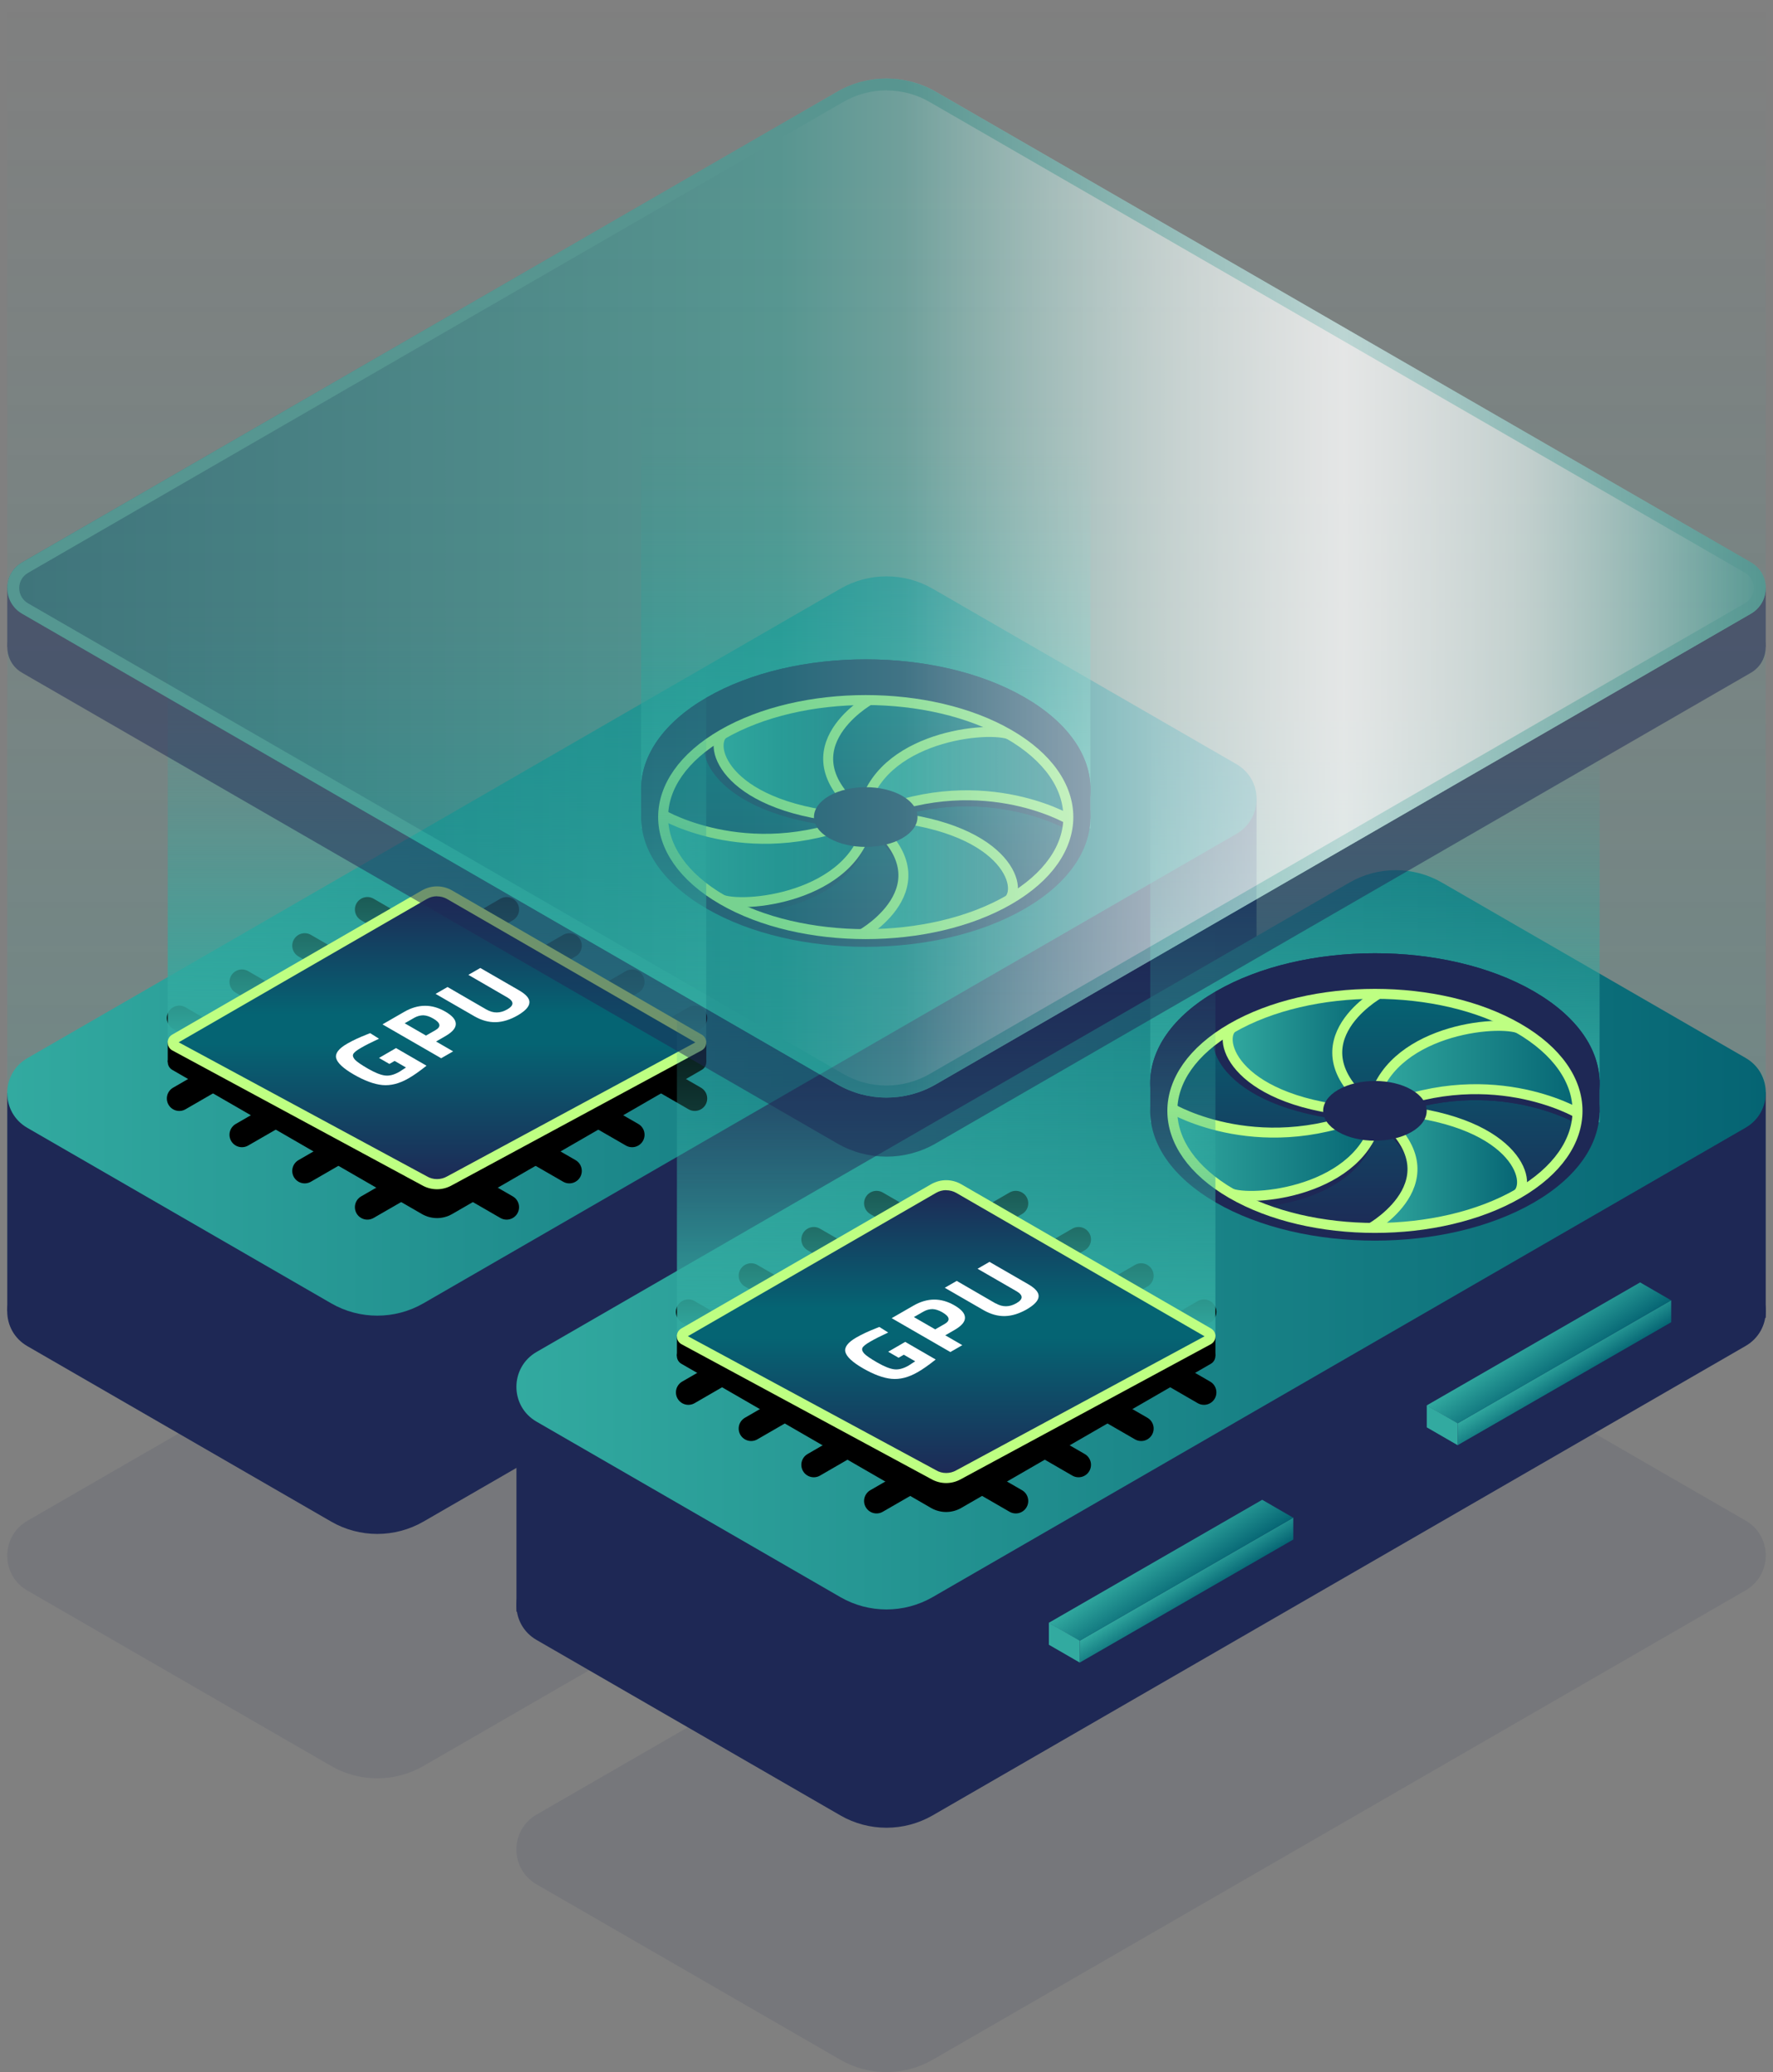 <?xml version="1.0" encoding="UTF-8"?><svg id="a" xmlns="http://www.w3.org/2000/svg" xmlns:xlink="http://www.w3.org/1999/xlink" viewBox="0 0 178 208"><rect x="0" y="0" width="178" height="208" fill="#808080" stroke="none"/><defs><linearGradient id="b" x1="89" y1="0" x2="89" y2="127.78" gradientUnits="userSpaceOnUse"><stop offset="0" stop-color="#32aaa0" stop-opacity="0"/><stop offset=".61" stop-color="#32aaa0" stop-opacity=".62"/><stop offset="1" stop-color="#32aaa0"/></linearGradient><linearGradient id="c" x1=".73" y1="94.95" x2="126.15" y2="94.95" gradientUnits="userSpaceOnUse"><stop offset="0" stop-color="#32aaa0"/><stop offset="1" stop-color="#056473"/></linearGradient><linearGradient id="d" x1="86.92" y1="40.18" x2="86.92" y2="83.15" gradientUnits="userSpaceOnUse"><stop offset="0" stop-color="#32aaa0" stop-opacity="0"/><stop offset=".12" stop-color="#32aaa0" stop-opacity=".04"/><stop offset=".28" stop-color="#32aaa0" stop-opacity=".14"/><stop offset=".47" stop-color="#32aaa0" stop-opacity=".32"/><stop offset=".68" stop-color="#32aaa0" stop-opacity=".56"/><stop offset=".91" stop-color="#32aaa0" stop-opacity=".87"/><stop offset="1" stop-color="#32aaa0"/></linearGradient><clipPath id="e"><path d="M101.3,73.71c-7.94-4.59-20.82-4.59-28.77,0-7.94,4.59-7.94,12.02,0,16.61,7.94,4.59,20.82,4.59,28.77,0,7.94-4.59,7.94-12.02,0-16.61Z" style="fill:none;"/></clipPath><linearGradient id="f" x1="86.92" y1="70.14" x2="86.92" y2="95.07" gradientUnits="userSpaceOnUse"><stop offset="0" stop-color="#056473"/><stop offset="1" stop-color="#1e2855"/></linearGradient><linearGradient id="g" x1="72.14" y1="76.17" x2="87.29" y2="76.17" xlink:href="#c"/><linearGradient id="h" x1="86.55" y1="77.85" x2="107.52" y2="77.85" xlink:href="#c"/><linearGradient id="i" x1="86.55" y1="87.85" x2="101.7" y2="87.85" xlink:href="#c"/><linearGradient id="j" x1="66.31" y1="86.17" x2="87.29" y2="86.17" xlink:href="#c"/><linearGradient id="k" x1="72.14" y1="76.17" x2="87.29" y2="76.17" xlink:href="#c"/><linearGradient id="l" x1="86.55" y1="77.85" x2="107.52" y2="77.85" xlink:href="#c"/><linearGradient id="m" x1="86.55" y1="87.85" x2="101.7" y2="87.85" xlink:href="#c"/><linearGradient id="n" x1="66.31" y1="86.17" x2="87.29" y2="86.17" xlink:href="#c"/><linearGradient id="o" x1="43.87" y1="61.67" x2="43.87" y2="104.63" xlink:href="#d"/><linearGradient id="p" x1="43.87" y1="89.47" x2="43.87" y2="118.86" gradientUnits="userSpaceOnUse"><stop offset="0" stop-color="#1e2855"/><stop offset=".42" stop-color="#056473"/><stop offset=".52" stop-color="#056473"/><stop offset="1" stop-color="#1e2855"/></linearGradient><linearGradient id="q" x1="51.85" y1="124.45" x2="177.27" y2="124.45" xlink:href="#c"/><linearGradient id="r" x1="138.03" y1="69.68" x2="138.03" y2="112.64" xlink:href="#d"/><clipPath id="s"><path d="M152.42,103.2c-7.94-4.59-20.82-4.59-28.77,0-7.94,4.59-7.94,12.02,0,16.61,7.94,4.59,20.82,4.59,28.77,0s7.94-12.02,0-16.61Z" style="fill:none;"/></clipPath><linearGradient id="t" x1="138.03" y1="99.63" x2="138.03" y2="124.56" xlink:href="#f"/><linearGradient id="u" x1="123.25" y1="105.66" x2="138.4" y2="105.66" xlink:href="#c"/><linearGradient id="v" x1="137.66" y1="107.34" x2="158.64" y2="107.34" xlink:href="#c"/><linearGradient id="w" x1="137.66" y1="117.34" x2="152.81" y2="117.34" xlink:href="#c"/><linearGradient id="x" x1="117.43" y1="115.66" x2="138.4" y2="115.66" xlink:href="#c"/><linearGradient id="y" x1="123.25" y1="105.66" x2="138.4" y2="105.66" xlink:href="#c"/><linearGradient id="z" x1="137.66" y1="107.34" x2="158.64" y2="107.34" xlink:href="#c"/><linearGradient id="aa" x1="137.66" y1="117.34" x2="152.81" y2="117.34" xlink:href="#c"/><linearGradient id="ab" x1="117.43" y1="115.66" x2="138.4" y2="115.66" xlink:href="#c"/><linearGradient id="ac" x1="94.99" y1="91.16" x2="94.99" y2="134.13" xlink:href="#d"/><linearGradient id="ad" x1="94.99" y1="118.97" x2="94.99" y2="148.35" xlink:href="#p"/><linearGradient id="ae" x1="118.26" y1="158.28" x2="119.98" y2="160.93" xlink:href="#c"/><linearGradient id="af" x1="116.17" y1="155.55" x2="118.95" y2="159.68" xlink:href="#c"/><linearGradient id="ag" x1="156.2" y1="136.46" x2="157.92" y2="139.12" xlink:href="#c"/><linearGradient id="ah" x1="154.11" y1="133.73" x2="156.89" y2="137.86" xlink:href="#c"/><linearGradient id="ai" x1=".73" y1="59.02" x2="177.27" y2="59.02" gradientUnits="userSpaceOnUse"><stop offset="0" stop-color="#056473"/><stop offset=".44" stop-color="#32aaa0"/><stop offset=".66" stop-color="#cdebe6"/><stop offset=".76" stop-color="#fff"/><stop offset=".86" stop-color="#cdebe6"/><stop offset="1" stop-color="#32aaa0"/></linearGradient><linearGradient id="aj" x1=".73" y1="59.02" x2="177.27" y2="59.02" gradientUnits="userSpaceOnUse"><stop offset=".51" stop-color="#fff" stop-opacity="0"/><stop offset=".76" stop-color="#fff"/><stop offset="1" stop-color="#fff" stop-opacity="0"/></linearGradient></defs><g style="opacity:.1;"><path d="M124.13,123.14l-30.5-17.61c-2.86-1.65-6.39-1.65-9.26,0L2.75,152.65c-2.7,1.56-2.7,5.45,0,7l30.5,17.61c2.86,1.65,6.39,1.65,9.26,0l81.62-47.12c2.7-1.56,2.7-5.45,0-7Z" style="fill:#1e2855;"/><path d="M175.25,152.63l-30.5-17.61c-2.86-1.65-6.39-1.65-9.26,0l-81.62,47.12c-2.7,1.56-2.7,5.45,0,7l30.5,17.61c2.86,1.65,6.39,1.65,9.26,0l81.62-47.12c2.7-1.56,2.7-5.45,0-7Z" style="fill:#1e2855;"/></g><rect x=".73" y="0" width="176.54" height="127.78" style="fill:url(#b); opacity:.2;"/><polygon points=".73 131.62 .73 109.71 126.15 80.12 126.15 102.11 .73 131.62" style="fill:#1e2855;"/><path d="M124.13,98.61l-30.5-17.61c-2.86-1.65-6.39-1.65-9.26,0L2.75,128.12c-2.7,1.56-2.7,5.45,0,7l30.5,17.61c2.86,1.65,6.39,1.65,9.26,0l81.62-47.12c2.7-1.56,2.7-5.45,0-7Z" style="fill:#1e2855;"/><path d="M124.13,76.7l-30.5-17.61c-2.86-1.65-6.39-1.65-9.26,0L2.75,106.21c-2.7,1.56-2.7,5.45,0,7l30.5,17.61c2.86,1.65,6.39,1.65,9.26,0l81.62-47.12c2.7-1.56,2.7-5.45,0-7Z" style="fill:url(#c);"/><rect x="64.36" y="40.18" width="45.11" height="42.97" style="fill:url(#d);"/><path d="M101.94,73.34c-8.3-4.79-21.75-4.79-30.05,0-8.3,4.79-8.3,12.56,0,17.35s21.75,4.79,30.05,0c8.3-4.79,8.3-12.56,0-17.35Z" style="fill:#1e2855;"/><path d="M102.87,70c-8.81-5.09-23.09-5.09-31.9,0-8.81,5.09-8.81,13.33,0,18.42,8.81,5.09,23.09,5.09,31.9,0,8.81-5.09,8.81-13.33,0-18.42Z" style="fill:#1e2855;"/><path d="M102.87,72.8c-8.81-5.09-23.09-5.09-31.9,0s-8.81,13.33,0,18.42,23.09,5.09,31.9,0c8.81-5.09,8.81-13.33,0-18.42Z" style="fill:#1e2855;"/><path d="M102.87,70c-8.81-5.09-23.09-5.09-31.9,0-8.81,5.09-8.81,13.33,0,18.42,8.81,5.09,23.09,5.09,31.9,0,8.81-5.09,8.81-13.33,0-18.42Z" style="fill:#1e2855;"/><polygon points="109.47 82.19 109.47 78.88 64.36 78.88 64.36 82.32 109.47 82.19" style="fill:#1e2855;"/><g style="clip-path:url(#e);"><path d="M102.19,73.79c-8.43-4.87-22.1-4.87-30.54,0-8.43,4.87-8.43,12.76,0,17.63,8.43,4.87,22.1,4.87,30.54,0s8.43-12.76,0-17.63Z" style="fill:url(#f);"/><path d="M87.29,70.27c-5.91-.84-13.24,1.9-14.75,3.43-1.51,1.54.84,8.03,14.75,8.52-9.33-6.66,0-11.95,0-11.95Z" style="fill:url(#g);"/><path d="M107.25,82.22c1.45-3.41-3.28-7.64-5.95-8.52-2.66-.87-13.91.49-14.75,8.52,11.53-5.39,20.7,0,20.7,0Z" style="fill:url(#h);"/><path d="M86.55,93.75c5.91.84,13.24-1.9,14.75-3.43,1.51-1.54-.84-8.03-14.75-8.52,9.33,6.66,0,11.95,0,11.95Z" style="fill:url(#i);"/><path d="M66.58,81.8c-1.45,3.41,3.28,7.64,5.95,8.52s13.91-.49,14.75-8.52c-11.53,5.39-20.7,0-20.7,0Z" style="fill:url(#j);"/><path d="M87.47,69.97c-6.55-.93-14.68,2.1-16.36,3.81s.93,8.91,16.36,9.44c-10.35-7.38,0-13.25,0-13.25Z" style="fill:#1e2855;"/><path d="M107.25,83.33c1.45-3.41-3.28-7.64-5.95-8.52s-13.91.49-14.75,8.52c11.53-5.39,20.7,0,20.7,0Z" style="fill:#1e2855;"/><path d="M86.55,94.85c5.91.84,13.24-1.9,14.75-3.43s-.84-8.03-14.75-8.52c9.33,6.66,0,11.95,0,11.95Z" style="fill:#1e2855;"/><path d="M66.58,82.9c-1.45,3.41,3.28,7.64,5.95,8.52,2.66.87,13.91-.49,14.75-8.52-11.53,5.39-20.7,0-20.7,0Z" style="fill:#1e2855;"/><path d="M107.25,83.33c1.45-3.41-3.28-7.64-5.95-8.52s-13.91.49-14.75,8.52c11.53-5.39,20.7,0,20.7,0Z" style="fill:#1e2855;"/><path d="M86.55,94.85c5.91.84,13.24-1.9,14.75-3.43s-.84-8.03-14.75-8.52c9.33,6.66,0,11.95,0,11.95Z" style="fill:#1e2855;"/><path d="M66.58,82.9c-1.45,3.41,3.28,7.64,5.95,8.52,2.66.87,13.91-.49,14.75-8.52-11.53,5.39-20.7,0-20.7,0Z" style="fill:#1e2855;"/><path d="M87.29,70.27c-5.91-.84-13.24,1.9-14.75,3.43-1.51,1.54.84,8.03,14.75,8.52-9.33-6.66,0-11.95,0-11.95Z" style="fill:url(#k); stroke:#beff82; stroke-miterlimit:10;"/><path d="M107.25,82.22c1.45-3.41-3.28-7.64-5.95-8.52-2.66-.87-13.91.49-14.75,8.52,11.53-5.39,20.7,0,20.7,0Z" style="fill:url(#l); stroke:#beff82; stroke-miterlimit:10;"/><path d="M86.55,93.75c5.91.84,13.24-1.9,14.75-3.43,1.51-1.54-.84-8.03-14.75-8.52,9.33,6.66,0,11.95,0,11.95Z" style="fill:url(#m); stroke:#beff82; stroke-miterlimit:10;"/><path d="M66.58,81.8c-1.45,3.41,3.28,7.64,5.95,8.52s13.91-.49,14.75-8.52c-11.53,5.39-20.7,0-20.7,0Z" style="fill:url(#n); stroke:#beff82; stroke-miterlimit:10;"/></g><path d="M90.59,79.89c-2.03-1.17-5.32-1.17-7.35,0-2.03,1.17-2.03,3.07,0,4.24s5.32,1.17,7.35,0c2.03-1.17,2.03-3.07,0-4.24Z" style="fill:#1e2855;"/><path d="M101.3,73.71c-7.94-4.59-20.82-4.59-28.77,0-7.94,4.59-7.94,12.02,0,16.61s20.82,4.59,28.77,0c7.94-4.59,7.94-12.02,0-16.61Z" style="fill:none; stroke:#beff82; stroke-miterlimit:10;"/><line x1="41.79" y1="118.34" x2="36.88" y2="121.17" style="fill:none; stroke:#000; stroke-linecap:round; stroke-linejoin:round; stroke-width:2.5px;"/><line x1="35.49" y1="114.7" x2="30.59" y2="117.53" style="fill:none; stroke:#000; stroke-linecap:round; stroke-linejoin:round; stroke-width:2.5px;"/><line x1="29.2" y1="111.07" x2="24.29" y2="113.9" style="fill:none; stroke:#000; stroke-linecap:round; stroke-linejoin:round; stroke-width:2.5px;"/><line x1="22.9" y1="107.43" x2="18" y2="110.26" style="fill:none; stroke:#000; stroke-linecap:round; stroke-linejoin:round; stroke-width:2.5px;"/><line x1="64.85" y1="107.43" x2="69.75" y2="110.26" style="fill:none; stroke:#000; stroke-linecap:round; stroke-linejoin:round; stroke-width:2.5px;"/><line x1="58.55" y1="111.07" x2="63.46" y2="113.9" style="fill:none; stroke:#000; stroke-linecap:round; stroke-linejoin:round; stroke-width:2.5px;"/><line x1="52.25" y1="114.7" x2="57.16" y2="117.53" style="fill:none; stroke:#000; stroke-linecap:round; stroke-linejoin:round; stroke-width:2.5px;"/><line x1="45.96" y1="118.34" x2="50.86" y2="121.17" style="fill:none; stroke:#000; stroke-linecap:round; stroke-linejoin:round; stroke-width:2.5px;"/><line x1="50.86" y1="91.29" x2="48.17" y2="92.85" style="fill:none; stroke:#000; stroke-linecap:round; stroke-linejoin:round; stroke-width:2.5px;"/><line x1="57.16" y1="94.92" x2="54.46" y2="96.48" style="fill:none; stroke:#000; stroke-linecap:round; stroke-linejoin:round; stroke-width:2.5px;"/><line x1="63.46" y1="98.56" x2="60.76" y2="100.11" style="fill:none; stroke:#000; stroke-linecap:round; stroke-linejoin:round; stroke-width:2.5px;"/><line x1="66.6" y1="104.01" x2="69.75" y2="102.19" style="fill:none; stroke:#000; stroke-linecap:round; stroke-linejoin:round; stroke-width:2.5px;"/><line x1="18" y1="102.19" x2="21.14" y2="104.01" style="fill:none; stroke:#000; stroke-linecap:round; stroke-linejoin:round; stroke-width:2.5px;"/><line x1="24.29" y1="98.56" x2="26.99" y2="100.12" style="fill:none; stroke:#000; stroke-linecap:round; stroke-linejoin:round; stroke-width:2.5px;"/><line x1="30.59" y1="94.92" x2="33.29" y2="96.48" style="fill:none; stroke:#000; stroke-linecap:round; stroke-linejoin:round; stroke-width:2.5px;"/><line x1="36.88" y1="91.29" x2="39.58" y2="92.85" style="fill:none; stroke:#000; stroke-linecap:round; stroke-linejoin:round; stroke-width:2.5px;"/><rect x="16.84" y="61.67" width="54.06" height="42.97" style="fill:url(#o);"/><rect x="62.02" y="104.63" width="8.89" height="1.97"/><rect x="16.84" y="104.63" width="8.89" height="1.97"/><path d="M70.45,107.39l-25.06,14.47c-.94.54-2.09.54-3.03,0l-25.06-14.47c-.61-.35-.61-1.23,0-1.58l26.12-15.08c.28-.16.63-.16.91,0l26.12,15.08c.61.35.61,1.23,0,1.58Z"/><path d="M43.87,118.86c-.44,0-.88-.12-1.27-.34l-25.07-13.53c-.17-.1-.19-.28-.19-.35s.02-.25.2-.35l25.06-14.47c.38-.22.82-.34,1.27-.34s.88.12,1.27.34l25.06,14.47c.18.11.2.28.2.35s-.02.25-.21.36l-25.05,13.52c-.4.23-.84.35-1.28.35Z" style="fill:url(#p);"/><path d="M43.87,89.97c.36,0,.71.09,1.02.27l24.92,14.39-24.92,13.45c-.31.18-.66.27-1.02.27s-.71-.09-1.04-.29l-24.89-13.44,24.92-14.39c.31-.18.66-.27,1.02-.27M43.87,88.97c-.52,0-1.05.14-1.52.41l-25.06,14.47c-.61.35-.61,1.23,0,1.58l25.06,13.53c.47.27.99.41,1.52.41s1.05-.14,1.52-.41l25.06-13.53c.61-.35.61-1.23,0-1.58l-25.06-14.47c-.47-.27-.99-.41-1.52-.41h0Z" style="fill:#beff82;"/><path d="M39.09,106.79l-1.04-.6,1.71-.99,3.06,1.77c-.69.55-1.3.98-1.81,1.27-.92.53-1.79.75-2.63.67-.83-.08-1.79-.44-2.85-1.05s-1.66-1.17-1.78-1.65c-.12-.48.26-.97,1.12-1.46.54-.31,1.18-.61,1.92-.9l.37-.15.89.56c-.77.36-1.37.66-1.81.92-.44.25-.7.46-.78.63-.07.16-.01.35.18.56.2.21.63.51,1.31.9.68.39,1.24.62,1.68.68.44.06.92-.06,1.45-.36l.68-.44-1.14-.66-.54.31Z" style="fill:#fff;"/><path d="M44.75,103.98l-.97.56,1.71.99-1.2.69-5.89-3.4,2.17-1.25c1.4-.81,2.78-.82,4.14-.03.69.4,1.04.8,1.05,1.22s-.33.82-1.01,1.22ZM42.76,103.95l.96-.55c.59-.34.52-.73-.22-1.16-.36-.21-.7-.32-1-.33-.3,0-.61.08-.91.25l-.96.55,2.13,1.23Z" style="fill:#fff;"/><path d="M48.84,101.33c.69.4,1.38.39,2.08-.01.7-.4.7-.8.02-1.2l-3.92-2.27,1.2-.69,3.9,2.25c.72.42,1.07.83,1.03,1.24-.03.41-.43.83-1.18,1.27-.75.43-1.48.66-2.19.68-.71.02-1.43-.18-2.15-.59l-3.9-2.25,1.2-.69,3.92,2.27Z" style="fill:#fff;"/><polygon points="51.85 161.78 51.85 139.2 177.27 109.61 177.27 132.27 51.85 161.78" style="fill:#1e2855;"/><path d="M175.25,128.1l-30.5-17.61c-2.86-1.65-6.39-1.65-9.26,0l-81.62,47.12c-2.7,1.56-2.7,5.45,0,7l30.5,17.61c2.86,1.65,6.39,1.65,9.26,0l81.62-47.12c2.7-1.56,2.7-5.45,0-7Z" style="fill:#1e2855;"/><path d="M175.25,106.19l-30.5-17.61c-2.86-1.65-6.39-1.65-9.26,0l-81.62,47.12c-2.7,1.56-2.7,5.45,0,7l30.5,17.61c2.86,1.65,6.39,1.65,9.26,0l81.62-47.12c2.7-1.56,2.7-5.45,0-7Z" style="fill:url(#q);"/><rect x="115.48" y="69.68" width="45.11" height="42.97" style="fill:url(#r);"/><path d="M153.06,102.83c-8.3-4.79-21.75-4.79-30.05,0-8.3,4.79-8.3,12.56,0,17.35s21.75,4.79,30.05,0c8.3-4.79,8.3-12.56,0-17.35Z" style="fill:#1e2855;"/><path d="M153.98,99.5c-8.81-5.09-23.09-5.09-31.9,0-8.81,5.09-8.81,13.33,0,18.42s23.09,5.09,31.9,0c8.81-5.09,8.81-13.33,0-18.42Z" style="fill:#1e2855;"/><path d="M153.98,102.29c-8.81-5.09-23.09-5.09-31.9,0-8.81,5.09-8.81,13.33,0,18.42,8.81,5.09,23.09,5.09,31.9,0,8.81-5.09,8.81-13.33,0-18.42Z" style="fill:#1e2855;"/><path d="M153.98,99.5c-8.81-5.09-23.09-5.09-31.9,0-8.81,5.09-8.81,13.33,0,18.42s23.09,5.09,31.9,0c8.81-5.09,8.81-13.33,0-18.42Z" style="fill:#1e2855;"/><polygon points="160.59 111.69 160.59 108.37 115.48 108.37 115.48 111.81 160.59 111.69" style="fill:#1e2855;"/><g style="clip-path:url(#s);"><path d="M153.3,103.28c-8.43-4.87-22.1-4.87-30.54,0-8.43,4.87-8.43,12.76,0,17.63,8.43,4.87,22.1,4.87,30.54,0,8.43-4.87,8.43-12.76,0-17.63Z" style="fill:url(#t);"/><path d="M138.4,99.76c-5.91-.84-13.24,1.9-14.75,3.43s.84,8.03,14.75,8.52c-9.33-6.66,0-11.95,0-11.95Z" style="fill:url(#u);"/><path d="M158.37,111.72c1.45-3.41-3.28-7.64-5.95-8.52s-13.91.49-14.75,8.52c11.53-5.39,20.7,0,20.7,0Z" style="fill:url(#v);"/><path d="M137.66,123.24c5.91.84,13.24-1.9,14.75-3.43,1.51-1.54-.84-8.03-14.75-8.52,9.33,6.66,0,11.95,0,11.95Z" style="fill:url(#w);"/><path d="M117.7,111.29c-1.45,3.41,3.28,7.64,5.95,8.52,2.66.87,13.91-.49,14.75-8.52-11.53,5.39-20.7,0-20.7,0Z" style="fill:url(#x);"/><path d="M138.59,99.46c-6.55-.93-14.68,2.1-16.36,3.81-1.68,1.71.93,8.91,16.36,9.44-10.35-7.38,0-13.25,0-13.25Z" style="fill:#1e2855;"/><path d="M158.37,112.82c1.45-3.41-3.28-7.64-5.95-8.52-2.66-.87-13.91.49-14.75,8.52,11.53-5.39,20.7,0,20.7,0Z" style="fill:#1e2855;"/><path d="M137.66,124.34c5.91.84,13.24-1.9,14.75-3.43s-.84-8.03-14.75-8.52c9.33,6.66,0,11.95,0,11.95Z" style="fill:#1e2855;"/><path d="M117.7,112.39c-1.45,3.41,3.28,7.64,5.95,8.52s13.91-.49,14.75-8.52c-11.53,5.39-20.7,0-20.7,0Z" style="fill:#1e2855;"/><path d="M158.37,112.82c1.45-3.41-3.28-7.64-5.95-8.52-2.66-.87-13.91.49-14.75,8.52,11.53-5.39,20.7,0,20.7,0Z" style="fill:#1e2855;"/><path d="M137.66,124.34c5.91.84,13.24-1.9,14.75-3.43s-.84-8.03-14.75-8.52c9.33,6.66,0,11.95,0,11.95Z" style="fill:#1e2855;"/><path d="M117.7,112.39c-1.45,3.41,3.28,7.64,5.95,8.52s13.91-.49,14.75-8.52c-11.53,5.39-20.7,0-20.7,0Z" style="fill:#1e2855;"/><path d="M138.4,99.76c-5.91-.84-13.24,1.9-14.75,3.43s.84,8.03,14.75,8.52c-9.33-6.66,0-11.95,0-11.95Z" style="fill:url(#y); stroke:#beff82; stroke-miterlimit:10;"/><path d="M158.37,111.72c1.45-3.41-3.28-7.64-5.95-8.52s-13.91.49-14.75,8.52c11.53-5.39,20.7,0,20.7,0Z" style="fill:url(#z); stroke:#beff82; stroke-miterlimit:10;"/><path d="M137.66,123.24c5.91.84,13.24-1.9,14.75-3.43,1.51-1.54-.84-8.03-14.75-8.52,9.33,6.66,0,11.95,0,11.95Z" style="fill:url(#aa); stroke:#beff82; stroke-miterlimit:10;"/><path d="M117.7,111.29c-1.45,3.41,3.28,7.64,5.95,8.52,2.66.87,13.91-.49,14.75-8.52-11.53,5.39-20.7,0-20.7,0Z" style="fill:url(#ab); stroke:#beff82; stroke-miterlimit:10;"/></g><path d="M141.71,109.38c-2.03-1.17-5.32-1.17-7.35,0-2.03,1.17-2.03,3.07,0,4.24s5.32,1.17,7.35,0c2.03-1.17,2.03-3.07,0-4.24Z" style="fill:#1e2855;"/><path d="M152.42,103.2c-7.94-4.59-20.82-4.59-28.77,0-7.94,4.59-7.94,12.02,0,16.61,7.94,4.59,20.82,4.59,28.77,0,7.94-4.59,7.94-12.02,0-16.61Z" style="fill:none; stroke:#beff82; stroke-miterlimit:10;"/><line x1="92.91" y1="147.83" x2="88" y2="150.66" style="fill:none; stroke:#000; stroke-linecap:round; stroke-linejoin:round; stroke-width:2.5px;"/><line x1="86.61" y1="144.19" x2="81.7" y2="147.03" style="fill:none; stroke:#000; stroke-linecap:round; stroke-linejoin:round; stroke-width:2.5px;"/><line x1="80.31" y1="140.56" x2="75.41" y2="143.39" style="fill:none; stroke:#000; stroke-linecap:round; stroke-linejoin:round; stroke-width:2.5px;"/><line x1="74.02" y1="136.92" x2="69.11" y2="139.76" style="fill:none; stroke:#000; stroke-linecap:round; stroke-linejoin:round; stroke-width:2.5px;"/><line x1="115.96" y1="136.92" x2="120.87" y2="139.76" style="fill:none; stroke:#000; stroke-linecap:round; stroke-linejoin:round; stroke-width:2.5px;"/><line x1="109.67" y1="140.56" x2="114.57" y2="143.39" style="fill:none; stroke:#000; stroke-linecap:round; stroke-linejoin:round; stroke-width:2.5px;"/><line x1="103.37" y1="144.19" x2="108.28" y2="147.03" style="fill:none; stroke:#000; stroke-linecap:round; stroke-linejoin:round; stroke-width:2.5px;"/><line x1="97.08" y1="147.83" x2="101.98" y2="150.66" style="fill:none; stroke:#000; stroke-linecap:round; stroke-linejoin:round; stroke-width:2.5px;"/><line x1="101.98" y1="120.78" x2="99.28" y2="122.34" style="fill:none; stroke:#000; stroke-linecap:round; stroke-linejoin:round; stroke-width:2.5px;"/><line x1="108.28" y1="124.41" x2="105.58" y2="125.97" style="fill:none; stroke:#000; stroke-linecap:round; stroke-linejoin:round; stroke-width:2.5px;"/><line x1="114.57" y1="128.05" x2="111.87" y2="129.61" style="fill:none; stroke:#000; stroke-linecap:round; stroke-linejoin:round; stroke-width:2.5px;"/><line x1="117.72" y1="133.5" x2="120.87" y2="131.68" style="fill:none; stroke:#000; stroke-linecap:round; stroke-linejoin:round; stroke-width:2.5px;"/><line x1="69.11" y1="131.68" x2="72.26" y2="133.5" style="fill:none; stroke:#000; stroke-linecap:round; stroke-linejoin:round; stroke-width:2.5px;"/><line x1="75.41" y1="128.05" x2="78.11" y2="129.61" style="fill:none; stroke:#000; stroke-linecap:round; stroke-linejoin:round; stroke-width:2.5px;"/><line x1="81.7" y1="124.41" x2="84.4" y2="125.97" style="fill:none; stroke:#000; stroke-linecap:round; stroke-linejoin:round; stroke-width:2.5px;"/><line x1="88" y1="120.78" x2="90.7" y2="122.34" style="fill:none; stroke:#000; stroke-linecap:round; stroke-linejoin:round; stroke-width:2.5px;"/><rect x="67.96" y="91.16" width="54.06" height="42.97" style="fill:url(#ac);"/><rect x="113.13" y="134.13" width="8.89" height="1.97"/><rect x="67.96" y="134.13" width="8.89" height="1.97"/><path d="M121.56,136.89l-25.06,14.47c-.94.54-2.09.54-3.03,0l-25.06-14.47c-.61-.35-.61-1.23,0-1.58l26.12-15.08c.28-.16.63-.16.91,0l26.12,15.08c.61.35.61,1.23,0,1.58Z"/><path d="M94.99,148.35c-.44,0-.88-.12-1.27-.34l-25.07-13.53c-.17-.1-.19-.28-.19-.35s.02-.25.21-.36l25.06-14.47c.38-.22.82-.34,1.27-.34s.88.12,1.27.34l25.06,14.47c.18.11.2.28.2.35s-.02.25-.2.35l-25.05,13.52c-.4.23-.84.35-1.28.35Z" style="fill:url(#ad);"/><path d="M94.99,119.47c.36,0,.71.09,1.02.27l24.92,14.39-24.92,13.45c-.31.18-.66.27-1.02.27s-.71-.09-1.04-.29l-24.89-13.44,24.92-14.39c.31-.18.66-.27,1.02-.27M94.99,118.46c-.52,0-1.05.14-1.52.41l-25.06,14.47c-.61.35-.61,1.23,0,1.58l25.06,13.53c.47.27.99.41,1.52.41s1.05-.14,1.52-.41l25.06-13.53c.61-.35.61-1.23,0-1.58l-25.06-14.47c-.47-.27-.99-.41-1.52-.41h0Z" style="fill:#beff82;"/><path d="M90.21,136.28l-1.04-.6,1.71-.99,3.06,1.77c-.69.55-1.3.98-1.81,1.27-.92.53-1.79.75-2.63.67-.83-.08-1.79-.44-2.85-1.05s-1.66-1.17-1.78-1.65c-.12-.48.26-.97,1.12-1.46.54-.31,1.18-.61,1.92-.9l.37-.15.89.56c-.77.36-1.37.66-1.81.92-.44.25-.7.46-.78.63-.07.16-.01.35.18.56.2.21.63.51,1.31.9.68.39,1.24.62,1.68.68.44.06.92-.06,1.45-.36l.68-.44-1.14-.66-.54.31Z" style="fill:#fff;"/><path d="M95.87,133.47l-.97.56,1.71.99-1.2.69-5.89-3.4,2.17-1.25c1.4-.81,2.78-.82,4.14-.03.69.4,1.04.8,1.05,1.22s-.33.82-1.01,1.22ZM93.88,133.44l.96-.55c.59-.34.52-.73-.22-1.16-.36-.21-.7-.32-1-.33-.3,0-.61.08-.91.25l-.96.55,2.13,1.23Z" style="fill:#fff;"/><path d="M99.96,130.82c.69.4,1.38.39,2.08-.01.7-.4.7-.8.02-1.2l-3.92-2.26,1.2-.69,3.9,2.25c.72.42,1.07.83,1.03,1.24-.03.41-.43.83-1.18,1.27-.75.43-1.48.66-2.19.68-.71.02-1.43-.18-2.15-.59l-3.9-2.25,1.2-.69,3.92,2.27Z" style="fill:#fff;"/><polygon points="129.84 154.53 108.4 166.88 108.4 164.68 129.84 152.33 129.84 154.53" style="fill:url(#ae);"/><polygon points="129.83 152.34 108.4 164.69 105.29 162.89 126.72 150.54 129.83 152.34" style="fill:url(#af);"/><polygon points="108.4 164.68 108.4 166.88 105.3 165.09 105.3 162.88 108.4 164.68" style="fill:#32aaa0;"/><polygon points="167.78 132.72 146.34 145.06 146.34 142.86 167.78 130.51 167.78 132.72" style="fill:url(#ag);"/><polygon points="167.77 130.52 146.34 142.87 143.23 141.07 164.66 128.72 167.77 130.52" style="fill:url(#ah);"/><polygon points="146.34 142.86 146.34 145.06 143.24 143.27 143.24 141.06 146.34 142.86" style="fill:#32aaa0;"/><g style="opacity:.5;"><rect x="148.25" y="59.02" width="29.02" height="5.93" style="fill:#1e2855;"/><rect x=".73" y="59.02" width="29.02" height="5.93" style="fill:#1e2855;"/><path d="M175.78,67.53l-81.83,47.24c-3.06,1.77-6.84,1.77-9.9,0L2.22,67.53c-1.98-1.14-1.98-4,0-5.15L84.05,15.14c3.06-1.77,6.84-1.77,9.9,0l81.83,47.24c1.98,1.14,1.98,4,0,5.15Z" style="fill:#1e2855;"/><path d="M175.78,61.6l-81.83,47.24c-3.06,1.77-6.84,1.77-9.9,0L2.22,61.6c-1.98-1.14-1.98-4,0-5.15L84.05,9.21c3.06-1.77,6.84-1.77,9.9,0l81.83,47.24c1.98,1.14,1.98,4,0,5.15Z" style="fill:url(#ai);"/><path d="M89,9.08c1.53,0,3.03.4,4.35,1.17l81.83,47.24c.55.32.89.89.89,1.53s-.33,1.21-.89,1.53l-81.83,47.24c-1.32.76-2.83,1.17-4.35,1.17s-3.03-.4-4.35-1.17L2.82,60.56c-.55-.32-.89-.89-.89-1.53s.33-1.21.89-1.53L84.65,10.24c1.32-.76,2.83-1.17,4.35-1.17M89,7.88c-1.71,0-3.42.44-4.95,1.33L2.22,56.45c-1.98,1.14-1.98,4,0,5.15l81.83,47.24c1.53.88,3.24,1.33,4.95,1.33s3.42-.44,4.95-1.33l81.83-47.24c1.98-1.14,1.98-4,0-5.15L93.95,9.21c-1.53-.88-3.24-1.33-4.95-1.33h0Z" style="fill:#32aaa0;"/></g><path d="M175.78,61.6l-81.83,47.24c-3.06,1.77-6.84,1.77-9.9,0L2.22,61.6c-1.98-1.14-1.98-4,0-5.15L84.05,9.21c3.06-1.77,6.84-1.77,9.9,0l81.83,47.24c1.98,1.14,1.98,4,0,5.15Z" style="fill:url(#aj); opacity:.6;"/></svg>